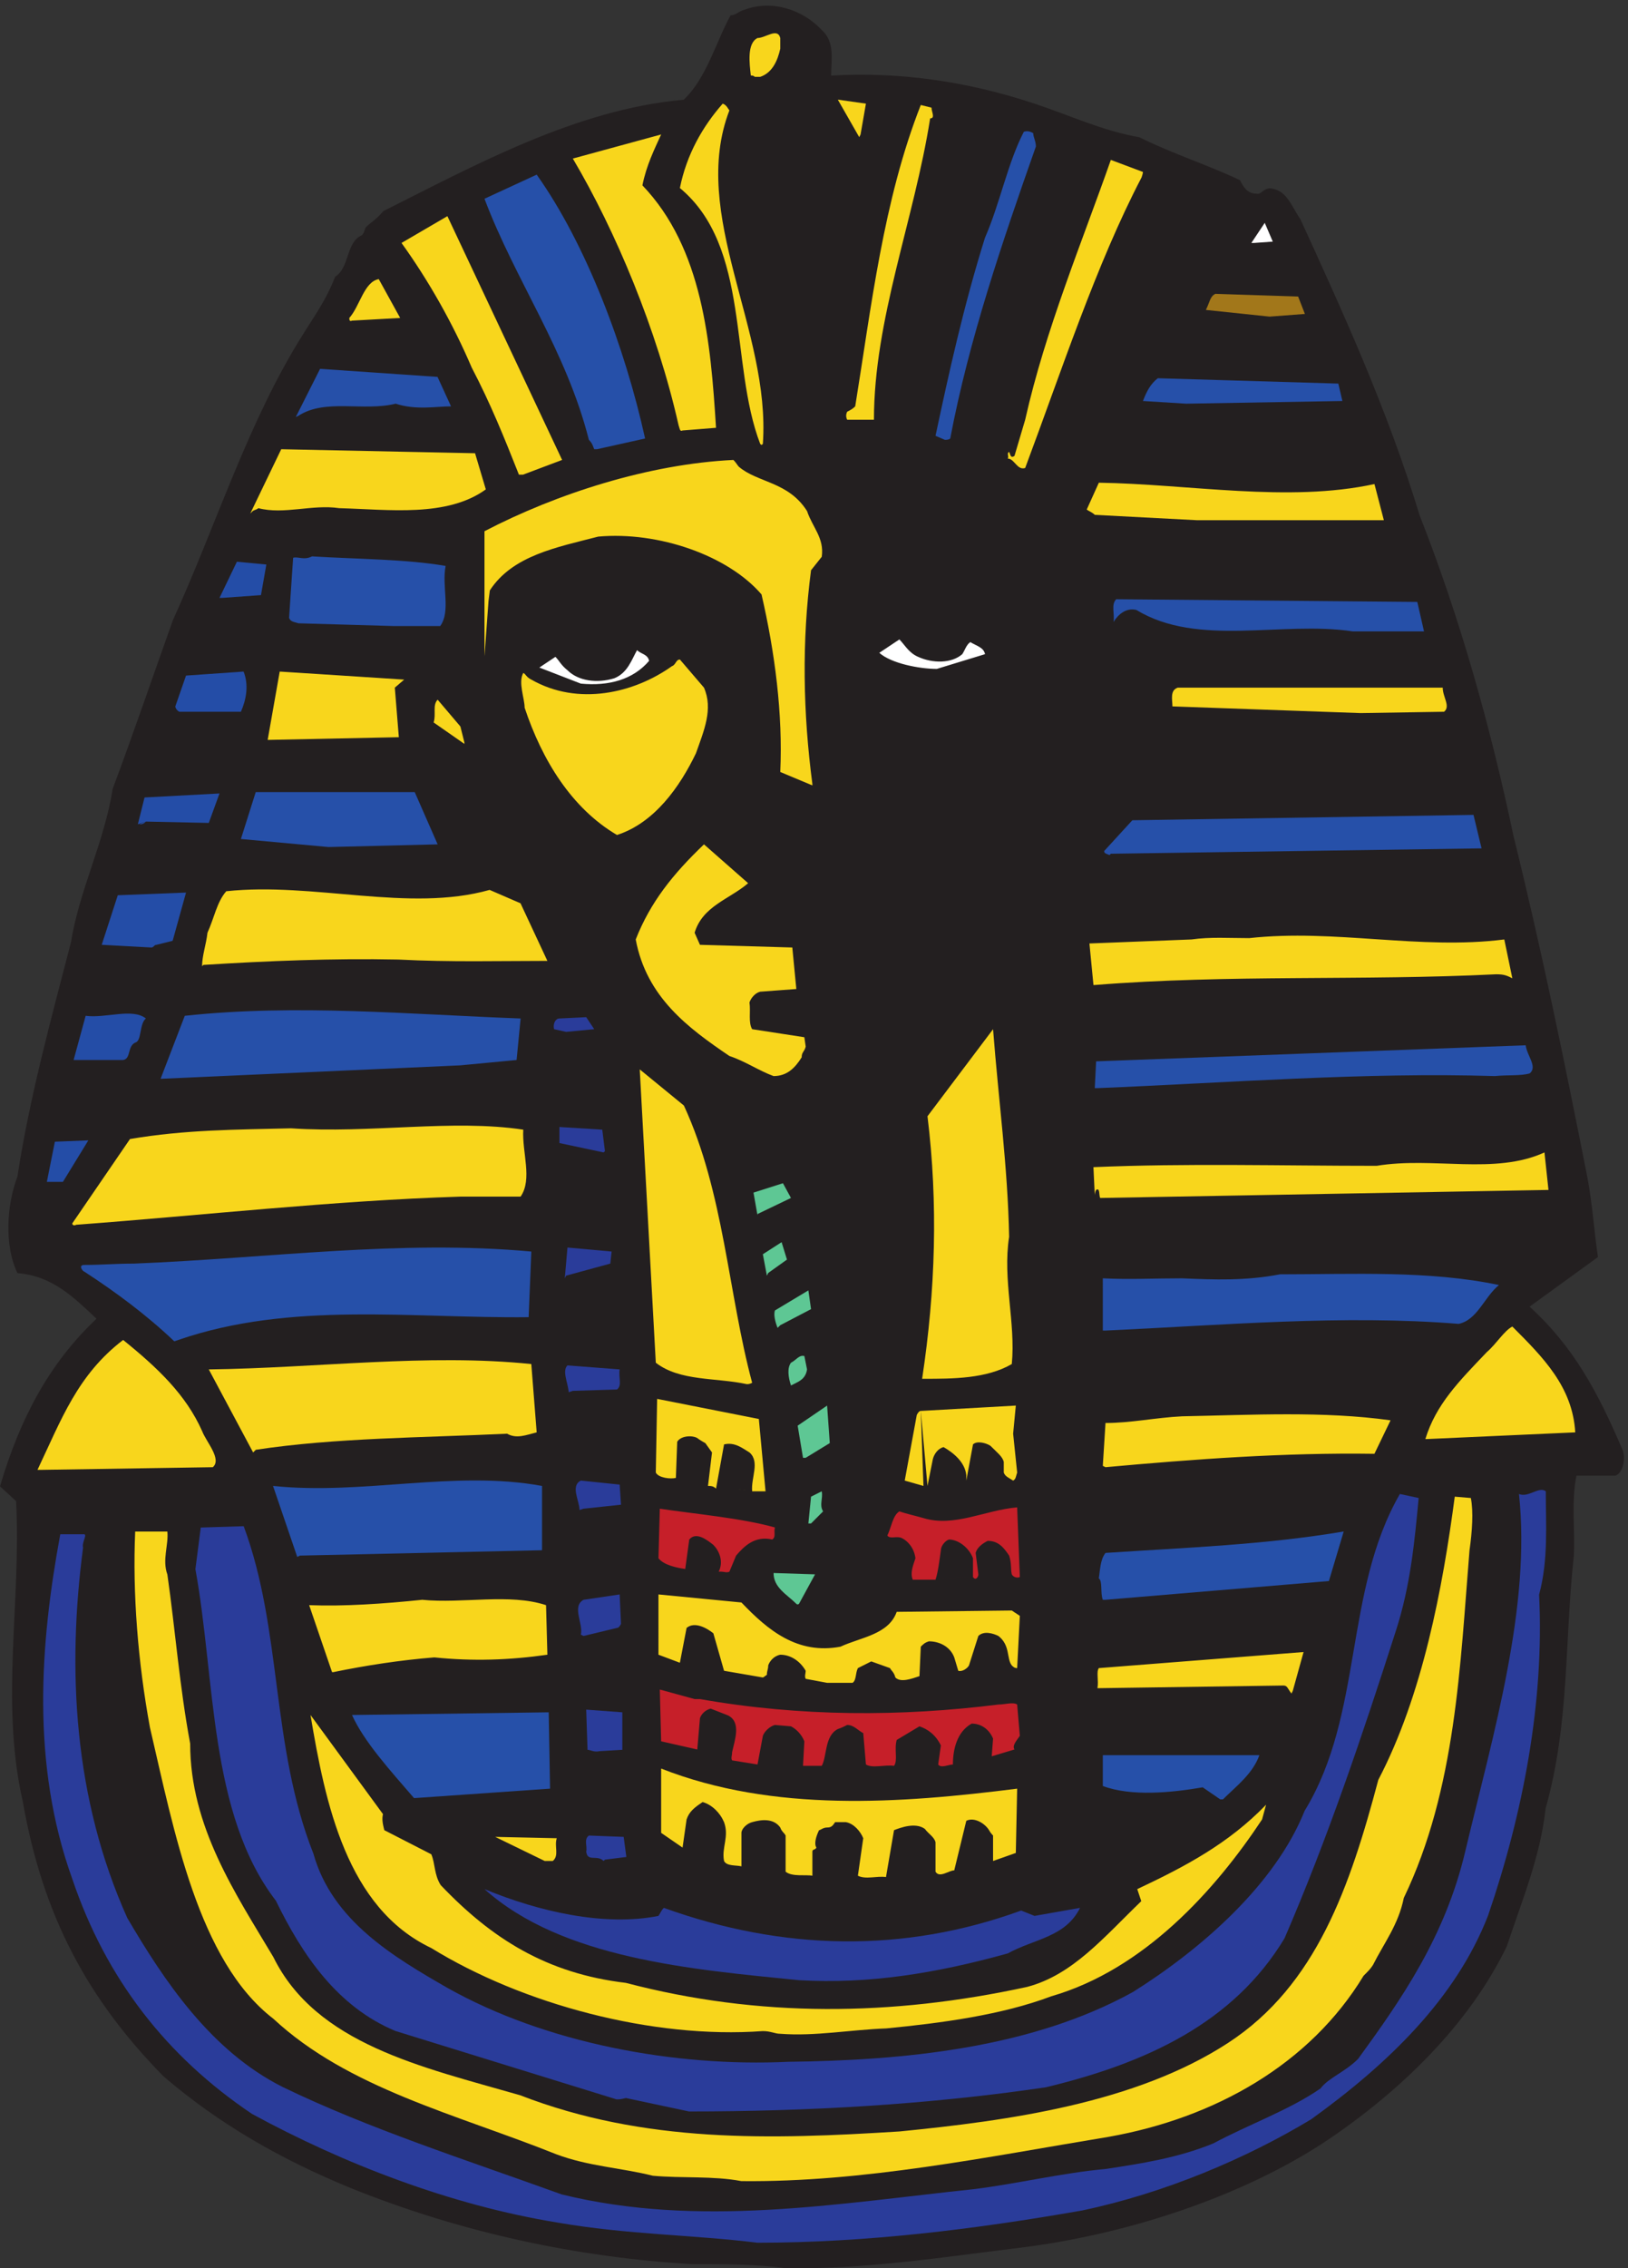 <svg xmlns="http://www.w3.org/2000/svg" xml:space="preserve" width="242.675" height="337.845"><rect width="100%" height="100%" fill="#333333" stroke="none"/><path d="M880.449 1c87.145-1.5 174.291 12.02 259.931 22.531 124.7 15.02 252.41 58.57 344.06 118.641 85.64 57.066 162.27 132.148 204.34 219.258 18.03 54.058 37.56 100.621 43.57 154.679 27.05 96.11 21.04 187.719 31.55 282.332 1.51 30.039-3 61.579 3.01 90.11h43.57c9.02 3 12.02 21.019 7.51 30.031-27.04 63.078-54.09 114.138-103.67 159.188l76.63 55.57c-4.51 30.03-6.01 58.57-12.02 90.1-25.54 129.16-51.09 253.8-82.64 381.45-25.54 121.65-60.1 244.79-105.17 358.93-36.06 118.64-85.64 226.77-133.72 331.89-10.52 15.02-15.03 33.04-34.56 34.54-9.01-1.5-9.01-7.51-15.02-6.01-10.52 0-15.03 9.01-18.03 15.02-34.56 16.52-76.63 30.04-112.69 48.06-42.07 7.5-76.62 24.03-117.19 37.54-76.63 25.53-153.25 36.05-228.379 31.54 0 18.02 4.512 37.55-10.515 51.06-21.036 22.52-55.59 34.54-87.145 22.52-6.008-1.5-9.012-6-15.023-6-16.528-30.03-27.043-70.59-52.586-94.61-120.199-10.51-234.387-73.59-336.555-124.65-9.016-10.51-13.523-12.01-19.531-18.02-1.504-1.5-1.504-6.01-4.508-9.01-18.031-7.51-13.523-36.05-30.051-46.56-10.515-27.03-24.039-45.05-36.058-64.57-61.602-97.62-97.661-214.76-145.739-319.88-22.539-63.07-45.074-129.15-67.613-189.22-9.016-58.57-37.563-114.14-46.574-171.21-22.54-87.1-46.578-174.2-60.102-262.81-12.02-31.53-15.023-76.59 0-108.12 39.067-3.01 63.106-27.04 88.649-51.06C55.59 1014.7 22.535 953.129 0 876.531l18.031-16.511C24.04 748.879 0 634.75 25.543 523.621c22.535-129.152 73.621-222.262 157.758-307.859 63.105-54.071 132.219-93.114 208.844-124.653C518.352 40.051 649.066 13.02 775.277 5.512c37.563 0 72.118 0 105.172-4.512" style="fill:#231f20;fill-opacity:1;fill-rule:evenodd;stroke:none" transform="matrix(.133 0 0 -.133 0 337.963)"/><path d="M848.938 29.5c121.714 0 243.432 15.027 363.642 36.063 93.16 19.535 184.82 58.605 256.95 102.183 85.65 61.609 162.29 135.238 198.35 228.402 39.07 114.204 63.11 238.922 57.1 359.137 10.52 39.07 7.51 78.137 7.51 115.703-7.51 6.012-19.53-7.511-30.05-3.004 13.53-126.222-28.55-267.472-60.1-399.707-22.54-96.172-72.13-166.797-120.22-232.914-15.02-15.023-33.05-21.035-42.07-33.058-34.56-24.043-81.14-40.571-120.21-61.61-40.57-16.527-81.15-22.539-120.21-28.55-49.59-4.508-99.18-16.528-147.26-22.54-156.28-16.527-309.55-43.578-462.819-6.007-108.192 39.066-216.383 73.629-312.555 120.211-81.141 40.57-133.734 120.211-174.305 189.336-60.105 133.734-67.62 277.992-49.59 414.734-1.5 6.008 4.508 13.523 1.505 15.027H67.559C45.019 701.188 34.5 565.949 81.082 436.723c37.566-111.2 105.188-198.352 201.356-262.969 102.179-55.598 222.39-102.18 342.605-121.715C703.18 38.516 775.309 38.516 848.938 29.5" style="fill:#2a3c9a;fill-opacity:1;fill-rule:evenodd;stroke:none" transform="matrix(.133 0 0 -.133 0 337.963)"/><path d="M830.863 98.504C967.637 97 1105.91 125.555 1242.68 148.102c118.74 21.039 225.45 81.156 285.57 180.351 6.02 6.012 7.52 7.516 10.52 12.024 12.03 24.046 28.56 45.086 34.57 75.144 58.62 121.738 63.13 261.512 73.65 389.262 3.01 21.039 4.51 43.586 1.5 58.613L1630.46 865c-13.53-102.199-36.07-222.434-85.67-317.117-31.57-118.735-69.14-229.949-168.34-294.578-103.71-67.633-246.49-87.168-368.24-99.192-144.28-9.019-285.565-13.527-425.343 40.578-109.719 31.563-228.457 57.11-276.551 154.801-42.086 70.641-93.187 145.785-93.187 238.969-12.024 64.625-16.531 126.246-25.551 189.367-6.012 16.535 1.504 33.067 0 48.094h-36.07c-3.008-69.133 3.004-145.781 16.531-219.426 27.055-115.726 54.109-261.512 138.277-326.137 84.168-78.156 204.407-106.711 317.133-151.796 36.071-13.528 72.145-15.032 108.215-24.047 33.066-3.008 67.637 0 99.199-6.012" style="fill:#f8d61c;fill-opacity:1;fill-rule:evenodd;stroke:none" transform="matrix(.133 0 0 -.133 0 337.963)"/><path d="M772.211 176.5c132.289 0 267.589 7.516 399.879 27.059 112.74 27.058 210.46 72.156 267.58 166.863 48.11 111.238 87.19 226.992 124.77 344.246 16.54 51.109 21.05 100.719 25.56 148.824L1568.95 868c-63.13-109.738-40.58-246.535-106.73-354.77-33.07-82.679-115.75-154.835-192.42-202.941-114.25-63.137-257.06-76.664-386.347-78.168-127.777-6.012-272.094 21.047-381.836 82.68-60.129 34.574-129.281 75.164-150.328 150.324-48.105 121.766-34.574 249.543-78.172 366.797l-48.105-1.504L219 783.816c22.551-123.265 15.031-273.593 90.199-371.304 30.063-61.633 69.149-118.758 133.789-145.817l248.043-76.668c3.008 0 4.512 0 10.524 1.504l70.656-15.031" style="fill:#2a3c9a;fill-opacity:1;fill-rule:evenodd;stroke:none" transform="matrix(.133 0 0 -.133 0 337.963)"/><path d="M874.477 263.5c39.109-3 78.218 4.5 118.832 6 61.671 6 129.361 15 185.011 36 103.8 30 183.52 118.5 236.17 198L1419 520c-42.12-43.5-90.25-69-144.4-94.5l4.51-13.5c-42.12-40.5-76.72-82.5-127.86-96-151.926-33-300.844-34.5-449.762 4.5C612.742 331 551.07 370 493.91 430c-7.523 12-6.019 24-10.531 34.5l-52.649 27c-1.503 6-3.007 12-1.503 18L348 620.5c16.547-99 40.613-216 135.379-261 102.289-63 248.195-102 371.543-93 9.023 0 13.535-3 19.555-3" style="fill:#f8d61c;fill-opacity:1;fill-rule:evenodd;stroke:none" transform="matrix(.133 0 0 -.133 0 337.963)"/><path d="M895.5 323.5c78-4.5 153 7.5 234 30 30 16.5 64.5 18 81 51l-51-9-15 6c-132-48-267-45-400.5 3-3-3-3-4.5-6-9-60-12-133.5 4.5-195 30 87-78 232.5-90 352.5-102" style="fill:#2a3c9a;fill-opacity:1;fill-rule:evenodd;stroke:none" transform="matrix(.133 0 0 -.133 0 337.963)"/><path d="M910.5 440.5v27c0 3 3 1.5 4.5 4.5-3 4.5 0 13.5 3 19.5 1.5 0 4.5 3 9 3s6 1.5 9 6h12c9-1.5 16.5-10.5 19.5-18l-6-42c9-4.5 21 0 31.5-1.5l9 52.5c7.5 3 24 9 34.5 1.5 4.5-6 10.5-9 12-15v-33c4.5-7.5 15 1.5 21 1.5L1083 502c9 4.5 21-3 25.5-10.5 1.5-3 4.5-6 4.5-6V457l25.5 9 1.5 72c-130.5-16.5-273-27-399 22.5v-72l24-16.5 4.5 31.5c3 9 9 13.5 18 19.5 10.5-3 19.5-12 24-22.5 6-16.5-3-28.5 0-43.5 3-6 13.5-4.5 19.5-6v37.5c0 4.5 6 10.5 12 12 10.5 3 24 4.5 31.5-6 1.5-4.5 4.5-6 6-9V445c7.5-6 22.5-3 30-4.5m-300 16.5h9c7.5 6 1.5 16.5 4.5 25.5l-69 1.5 55.5-27" style="fill:#f8d61c;fill-opacity:1;fill-rule:evenodd;stroke:none" transform="matrix(.133 0 0 -.133 0 337.963)"/><path d="m678 458.5 24 3-3 22.5-39 1.5c-6-4.5-1.5-12-3-18 1.5-12 12-3 19.5-10.5l1.5 1.5" style="fill:#2a3c9a;fill-opacity:1;fill-rule:evenodd;stroke:none" transform="matrix(.133 0 0 -.133 0 337.963)"/><path d="M1370.65 526c15.13 15 33.28 28.5 40.85 49.5H1236V541c31.77-12 77.16-7.5 111.96-1.5l19.67-13.5zm-3.02 0h3.02-3.02m-902.15 1.5L616.5 538l-1.512 85.5-220.488-3c13.594-30 42.285-61.5 69.469-93h1.511" style="fill:#2650a9;fill-opacity:1;fill-rule:evenodd;stroke:none" transform="matrix(.133 0 0 -.133 0 337.963)"/><path d="M1180.5 541v27-27" style="fill:#fff;fill-opacity:1;fill-rule:evenodd;stroke:none" transform="matrix(.133 0 0 -.133 0 337.963)"/><path d="M903 563.551h18c6 10.683 3 33.57 18 41.199 4.5 1.527 7.5 3.051 10.5 4.578 7.5 0 12-6.105 18-9.156l3-35.094c7.5-4.578 21 0 31.5-1.527 4.5 6.105 0 18.312 3 28.992l25.5 15.258c9-3.051 18-9.153 24-21.36l-3-21.363c3-4.578 12 0 16.5 0 0 16.785 4.5 36.621 21 45.774 10.5 0 19.5-6.102 24-16.782l-1.5-19.836 25.5 7.629c-3 4.578 3 10.68 6 15.258l-3 35.094c-4.5 3.051-13.5 0-21 0-109.5-13.731-222-13.731-334.5 6.105h-6l-39 10.68 1.5-57.984 40.5-9.153 3 35.094c1.5 4.578 6 9.156 12 10.68l19.5-7.629c15-7.629 7.5-27.465 4.5-41.199 0-4.575-1.5-6.102 0-9.153l28.5-4.578 6 32.043c1.5 4.578 7.5 10.68 13.5 12.207l18-1.527c6-3.051 12-9.153 15-16.785l-1.5-27.465Zm-3 0h3-3" style="fill:#c61f29;fill-opacity:1;fill-rule:evenodd;stroke:none" transform="matrix(.133 0 0 -.133 0 337.963)"/><path d="m672 580 25.5 1.5v42l-40.5 3 1.5-45c3 0 7.5-3 13.5-1.5" style="fill:#2a3c9a;fill-opacity:1;fill-rule:evenodd;stroke:none" transform="matrix(.133 0 0 -.133 0 337.963)"/><path d="M1177.5 647.5v15-15" style="fill:#fff;fill-opacity:1;fill-rule:evenodd;stroke:none" transform="matrix(.133 0 0 -.133 0 337.963)"/><path d="M1448.92 647.5 1461 691l-229.48-18c-3.02-4.5 0-13.5-1.51-22.5l208.35 3c4.52 0 4.52-3 9.05-9l1.51 3m-521.92 9h28.5c4.5 3 3 10.5 6 16.5l15 7.5 21-7.5c1.5-3 4.5-4.5 6-10.5 6-6 18-1.5 27 1.5l1.5 33c3 3 4.5 4.5 9 6 12 0 24-6 28.5-18l4.5-15c4.5-1.5 10.5 3 12 6l10.5 33c6 6 16.5 3 22.5 0 13.5-10.5 9-25.5 15-33 1.5-1.5 3-3 6-3l3 58.5-9 6-129-1.5c-9-25.5-40.5-28.5-63-39-48-9-81 18-111 49.5l-93 9V688l24-9 7.5 39c9 7.5 22.5 0 30-6l12-42 43.5-7.5c3 1.5 0 0 4.5 3 0 4.5 1.5 6 1.5 10.5 1.5 4.5 6 10.5 13.5 12 12 0 22.5-7.5 28.5-18 0-3-1.5-6 0-9l24-4.5m-553.348 12c36.203 7.5 75.422 13.5 113.137 16.5 43.746-4.5 84.473-3 126.711 3l-1.508 55.5c-40.73 13.5-93.527 1.5-138.781 6-43.746-4.5-87.492-7.5-126.711-6l25.645-75zm-1.507 0h1.507-1.507" style="fill:#f8d61c;fill-opacity:1;fill-rule:evenodd;stroke:none" transform="matrix(.133 0 0 -.133 0 337.963)"/><path d="m654 709 37.5 9m0 0c1.5 0 3 1.5 4.5 4.5l-4.5-4.5 4.5 4.5-1.5 33-40.5-6c-13.5-7.5 0-27-3-39l3-1.5 37.5 9" style="fill:#2a3c9a;fill-opacity:1;fill-rule:evenodd;stroke:none" transform="matrix(.133 0 0 -.133 0 337.963)"/><path d="m895.5 745 18 33-46.5 1.5c0-16.5 15-24 25.5-34.5 1.5-1.5 3 0 3 0" style="fill:#5ec794;fill-opacity:1;fill-rule:evenodd;stroke:none" transform="matrix(.133 0 0 -.133 0 337.963)"/><path d="m1239.04 749.5 250.37 21L1506 826c-88.98-15-176.46-18-266.96-24-6.03-7.5-6.03-19.5-7.54-28.5 4.52-3 1.51-16.5 4.52-24h3.02" style="fill:#2650a9;fill-opacity:1;fill-rule:evenodd;stroke:none" transform="matrix(.133 0 0 -.133 0 337.963)"/><path d="M1026 772h22.5c3 9 4.5 22.5 6 33 0 4.5 4.5 10.5 9 12 10.5 0 22.5-9 27-21v-21m0 0c3-4.5 6 0 6 3l-6-3 6 3-3 24c1.5 6 7.5 10.5 13.5 13.5 12 0 18-7.5 24-16.5 3-9 1.5-15 3-21 1.5-3 6-4.5 9-3l-3 78c-36-3-70.5-22.5-105-12-10.5 3-18 4.5-27 7.5-7.5-4.5-9-18-13.5-27 3-4.5 10.5 0 16.5-3s13.5-10.5 15-22.5c-3-9-6-16.5-3-24h3l64.5 3m-282 6c3 0 6-1.5 9 0zm9 0 7.5 18c9 10.5 21 22.5 40.5 18 4.5 3 1.5 7.5 3 13.5-37.5 10.5-88.5 15-129 21L738 796c6-7.5 19.5-10.5 30-12l4.5 33c7.5 9 19.5 0 27-6 6-6 12-18 6-30h12" style="fill:#c61f29;fill-opacity:1;fill-rule:evenodd;stroke:none" transform="matrix(.133 0 0 -.133 0 337.963)"/><path d="m336.148 799 271.352 6v72c-97.988 18-200.496-10.5-301.5 0l27.137-79.5zm-3.011-1.5 3.011 1.5-3.011-1.5" style="fill:#2650a9;fill-opacity:1;fill-rule:evenodd;stroke:none" transform="matrix(.133 0 0 -.133 0 337.963)"/><path d="m909 835 13.5 13.5c-4.5 7.5 0 13.5-1.5 22.5l-12-6-3-30zm-3 0h3-3" style="fill:#5ec794;fill-opacity:1;fill-rule:evenodd;stroke:none" transform="matrix(.133 0 0 -.133 0 337.963)"/><path d="m654 851.5 42 4.5-1.5 22.5L651 883c-12-6-1.5-22.5-1.5-33l4.5 1.5" style="fill:#2a3c9a;fill-opacity:1;fill-rule:evenodd;stroke:none" transform="matrix(.133 0 0 -.133 0 337.963)"/><path d="M846 871h12l-7.5 81-114 22.5L735 892c3-6 16.5-7.5 22.5-6l1.5 40.5c4.5 7.5 19.5 7.5 24 3 4.5-3 7.5-4.5 7.5-4.5l7.5-10.5-4.5-37.5m0 0c3 0 6 0 9-3l-9 3 9-3 9 49.5c12 3 21-4.5 28.5-9 12-10.5 1.5-28.5 3-43.5h3l-52.5 6m241.5 0h4.5zm4.5 0 6 30c1.5 6 6 12 12 13.5 10.5-6 24-16.5 25.5-31.5v-6l7.5 40.5c4.5 4.5 15 1.5 19.5-1.5 7.5-7.5 13.5-12 15-18v-12c1.5-4.5 6-6 10.5-9 3 1.5 3 4.5 4.5 9l-4.5 43.5 3 31.5-106.5-6m0 0c-1.5 0-3-1.5-4.5-4.5l4.5 4.5-4.5-4.5L1014 883l21-6-3 84M45 895l193.5 3c10.5 9-7.5 28.5-12 40.5-18 40.5-49.5 70.5-88.5 102-51-39-69-88.5-96-145.5h3m1194.02 3c99.46 9 200.43 16.5 301.4 15l18.08 37.5c-75.35 10.5-155.22 6-233.59 4.5-30.14-1.5-57.26-7.5-85.89-7.5l-3.02-48zm-3.02 1.5 3.02-1.5-3.02 1.5" style="fill:#f8d61c;fill-opacity:1;fill-rule:evenodd;stroke:none" transform="matrix(.133 0 0 -.133 0 337.963)"/><path d="m903 908.5 27 16.5-3 42-33-22.5 6-36zm-3 0h3-3" style="fill:#5ec794;fill-opacity:1;fill-rule:evenodd;stroke:none" transform="matrix(.133 0 0 -.133 0 337.963)"/><path d="M286.715 917.5c88.863 13.5 186.762 13.5 281.648 18 10.543-6 21.086-1.5 33.137 1.5l-6.023 76.5c-115.973 12-240.985-4.5-361.477-6l49.703-93zm-3.012-3 3.012 3-3.012-3M1599 929.5l166.5 7.5c-3 51-36 84-70.5 118.5-9-4.5-18-19.5-28.5-28.5-31.5-33-57-58.5-69-97.5h1.5" style="fill:#f8d61c;fill-opacity:1;fill-rule:evenodd;stroke:none" transform="matrix(.133 0 0 -.133 0 337.963)"/><path d="m642 983.5 49.5 1.5c6 4.5 1.5 13.5 3 22.5L636 1012c-6-6 0-18 1.5-30l4.5 1.5" style="fill:#2a3c9a;fill-opacity:1;fill-rule:evenodd;stroke:none" transform="matrix(.133 0 0 -.133 0 337.963)"/><path d="M889.5 991c6 3 13.5 6 15 16.5l-3 15c-6 1.5-9-4.5-15-7.5-4.5-6-3-16.5 0-25.5l3 1.5" style="fill:#5ec794;fill-opacity:1;fill-rule:evenodd;stroke:none" transform="matrix(.133 0 0 -.133 0 337.963)"/><path d="M837 991c1.5 0 3 0 6 1.5-27 100.5-31.5 213-76.5 310.5l-49.5 40.5 18-328.5c27-21 67.5-16.5 102-24m198 6c33 0 70.5 0 99 16.5 4.5 46.5-10.5 94.5-3 142.5-1.5 78-12 154.5-18 232.5l-73.5-97.5c12-97.5 9-195-6-294h1.5" style="fill:#f8d61c;fill-opacity:1;fill-rule:evenodd;stroke:none" transform="matrix(.133 0 0 -.133 0 337.963)"/><path d="M199.832 1040.5c126.375 43.5 261.773 24 392.66 25.5l3.008 73.5c-147.434 13.5-294.871-7.5-445.312-13.5-21.063 0-36.11-1.5-55.665-1.5-7.523 0-1.504-7.5 0-7.5 34.602-22.5 69.204-48 100.797-78l4.512 1.5M1239.01 1051c130.94 6 266.4 18 395.84 7.5 21.07 4.5 28.6 30 45.15 43.5-78.27 16.5-164.05 12-245.33 12-39.13-7.5-73.75-6-109.87-4.5-31.61 0-58.7-1.5-88.8 0V1051Zm-3.01 0h3.01-3.01" style="fill:#2650a9;fill-opacity:1;fill-rule:evenodd;stroke:none" transform="matrix(.133 0 0 -.133 0 337.963)"/><path d="m874.5 1057 34.5 18-3 21-37.5-22.5c-1.5-4.5 0-12 3-19.5l3 3" style="fill:#5ec794;fill-opacity:1;fill-rule:evenodd;stroke:none" transform="matrix(.133 0 0 -.133 0 337.963)"/><path d="M634.5 1112.5 684 1126l1.5 13.5-49.5 4.5-3-34.5zm-1.5-3 1.5 3-1.5-3" style="fill:#2a3c9a;fill-opacity:1;fill-rule:evenodd;stroke:none" transform="matrix(.133 0 0 -.133 0 337.963)"/><path d="m861 1115.5 21 15-6 19.5-21-13.5 4.5-24zm-1.5-3 1.5 3-1.5-3" style="fill:#5ec794;fill-opacity:1;fill-rule:evenodd;stroke:none" transform="matrix(.133 0 0 -.133 0 337.963)"/><path d="M85.512 1169.5c141.414 10.5 287.336 27 430.254 31.5h67.695c13.539 19.5 1.504 49.5 3.008 75-79.731 12-171.496-4.5-260.254 1.5-61.68-1.5-118.848-1.5-180.527-12L81 1171ZM81 1171c0-1.5 1.504-3 4.512-1.5L81 1171" style="fill:#f8d61c;fill-opacity:1;fill-rule:evenodd;stroke:none" transform="matrix(.133 0 0 -.133 0 337.963)"/><path d="m849 1181.5 37.5 18-9 16.5-33-10.5 4.5-25.5zm0-1.5v1.5-1.5" style="fill:#5ec794;fill-opacity:1;fill-rule:evenodd;stroke:none" transform="matrix(.133 0 0 -.133 0 337.963)"/><path d="M1227 1202.5s0 3 1.51 6c4.51 3 3.01-6 4.51-9zm6.02-3 502.48 9-4.51 42c-55.67-25.5-124.87-4.5-188.06-15-106.81 0-213.63 3-317.43-1.5l1.5-31.5 6.02-3" style="fill:#f8d61c;fill-opacity:1;fill-rule:evenodd;stroke:none" transform="matrix(.133 0 0 -.133 0 337.963)"/><path d="M54 1217.5h16.5L99 1264l-37.5-1.5-9-45zm-1.5 0H54h-1.5" style="fill:#244da7;fill-opacity:1;fill-rule:evenodd;stroke:none" transform="matrix(.133 0 0 -.133 0 337.963)"/><path d="m678 1252-3 24-48 3v-18l49.5-10.5zm-1.5-1.5 1.5 1.5-1.5-1.5" style="fill:#2a3c9a;fill-opacity:1;fill-rule:evenodd;stroke:none" transform="matrix(.133 0 0 -.133 0 337.963)"/><path d="M1230.01 1322.5c147.44 6 299.4 18 445.35 13.5 15.04 1.5 28.58 0 39.11 3 9.03 7.5-3.01 19.5-4.51 31.5l-481.46-18-1.5-30zm-3.01 0h3.01-3.01M181.504 1333l334.242 15 63.238 6 4.516 46.5c-123.457 4.5-251.434 16.5-376.398 3L180 1333Zm-1.504 0h1.504H180" style="fill:#2650a9;fill-opacity:1;fill-rule:evenodd;stroke:none" transform="matrix(.133 0 0 -.133 0 337.963)"/><path d="M867 1336c15 0 24 9 31.5 21 0 6 3 6 4.5 12l-1.5 10.5-58.5 9c-4.5 7.5-1.5 19.5-3 30 1.5 4.5 6 10.5 12 12l40.5 3-4.5 46.5-103.5 3-6 13.5c9 30 39 37.5 60 55.5l-49.5 43.5c-34.5-33-60-64.5-76.5-106.5 12-64.5 58.5-99 105-130.5 18-6 33-16.5 49.5-22.5" style="fill:#f8d61c;fill-opacity:1;fill-rule:evenodd;stroke:none" transform="matrix(.133 0 0 -.133 0 337.963)"/><path d="M85.5 1354H138c9 1.5 4.5 15 13.5 19.5 7.5 1.5 4.5 21 12 27-15 12-45 0-67.5 3L82.5 1354Zm-3 0h3-3" style="fill:#244da7;fill-opacity:1;fill-rule:evenodd;stroke:none" transform="matrix(.133 0 0 -.133 0 337.963)"/><path d="m634.5 1385.5 31.5 3-9 13.5-30-1.5c-4.5 0-7.5-6-6-12l13.5-3" style="fill:#2a3c9a;fill-opacity:1;fill-rule:evenodd;stroke:none" transform="matrix(.133 0 0 -.133 0 337.963)"/><path d="M1227.02 1438c150.48 12 297.94 4.5 449.92 12 9.03 0 12.04-1.5 18.06-4.5l-9.03 43.5c-94.8-12-189.6 12-285.9 1.5-22.57 0-43.64 1.5-64.71-1.5l-114.36-4.5 4.52-46.5zm-1.5 0h1.5-1.5m-997.516 22.5c72.281 4.5 144.562 7.5 218.348 6 58.726-3 112.937-1.5 167.148-1.5l-30.117 64.5-34.633 15c-90.352-25.5-197.266 9-295.145-1.5-10.542-12-13.554-30-21.082-46.5-1.507-13.5-6.023-25.5-6.023-37.5l1.504 1.5" style="fill:#f8d61c;fill-opacity:1;fill-rule:evenodd;stroke:none" transform="matrix(.133 0 0 -.133 0 337.963)"/><path d="m114 1483 3 1.5zm3 1.5 52.5-4.5m0 0c3 0 3 3 6 3l-6-3 6 3 18 4.5 15 54-76.5-3-18-55.5 55.5-3" style="fill:#244da7;fill-opacity:1;fill-rule:evenodd;stroke:none" transform="matrix(.133 0 0 -.133 0 337.963)"/><path d="m1245.03 1585 415.47 6-9.03 37.5-382.36-6-31.61-34.5zm-7.53 3c0-3 3.01-3 6.02-4.5l1.51 1.5-7.53 3m-869.332 4.5 122.332 3-25.676 58.5H286.613L270 1601.5l98.168-9" style="fill:#2650a9;fill-opacity:1;fill-rule:evenodd;stroke:none" transform="matrix(.133 0 0 -.133 0 337.963)"/><path d="M691.5 1606c42 13.5 70.5 54 88.5 91.5 9 25.5 19.5 49.5 9 73.5l-27 31.5c-4.5 0-4.5-6-9-7.5-42-30-105-45-157.5-15-6 3-6 6-9 7.5-6-10.5 1.5-28.5 1.5-39 19.5-58.5 52.5-112.5 103.5-142.5" style="fill:#f8d61c;fill-opacity:1;fill-rule:evenodd;stroke:none" transform="matrix(.133 0 0 -.133 0 337.963)"/><path d="M156 1618c3 0 4.5 0 7.5 3zm7.5 3 70.5-1.5 12 33-84-4.5-7.5-30zm-9-3h1.5-1.5" style="fill:#244da7;fill-opacity:1;fill-rule:evenodd;stroke:none" transform="matrix(.133 0 0 -.133 0 337.963)"/><path d="M910.5 1663.01c-10.5 79.83-12 159.65-1.5 239.48l12 15.06c3 21.09-10.5 33.14-16.5 51.22-21 33.13-55.5 31.62-76.5 49.7-1.5 1.51-3 4.52-6 7.53-94.5-4.52-198-37.66-279-79.83v-140.08l4.5 61.76 1.5 12.05c25.5 39.16 75 48.2 121.5 60.25 67.5 6.02 145.5-21.09 183-64.77 15-64.77 24-134.05 21-198.82l36-15.06zm0-1.51v1.51-1.51m-390 48-4.5 18-25.5 30c-6-6-1.5-16.5-4.5-25.5l34.5-24zm0-1.5v1.5-1.5m-219 4.5 145.5 3-4.5 55.5 10.5 9-139.5 9-13.5-76.5zm-1.5 0h1.5-1.5" style="fill:#f8d61c;fill-opacity:1;fill-rule:evenodd;stroke:none" transform="matrix(.133 0 0 -.133 0 337.963)"/><path d="M270 1744c6 13.5 9 30 3 45l-64.5-4.5-12-34.5m0 0c0-1.5 1.5-4.5 4.5-6l-4.5 6 4.5-6h69l-73.5 6" style="fill:#244da7;fill-opacity:1;fill-rule:evenodd;stroke:none" transform="matrix(.133 0 0 -.133 0 337.963)"/><path d="m1525.02 1742.5 93.44 1.5c7.54 6-1.5 16.5-1.5 27h-296.92c-9.04-3-6.02-13.5-6.02-21l211-7.5" style="fill:#f8d61c;fill-opacity:1;fill-rule:evenodd;stroke:none" transform="matrix(.133 0 0 -.133 0 337.963)"/><path d="M651 1775.5c31.5-3 58.5 4.5 76.5 25.5-1.5 7.5-9 7.5-13.5 12-6-10.5-10.5-25.5-25.5-31.5-19.5-6-40.5-3-52.5 9-7.5 6-9 10.5-13.5 15l-18-12 46.5-18m399 16.5 54 16.5c-1.5 7.5-9 9-16.5 13.5-4.5-3-6-9-9-13.5-12-10.5-33-10.5-49.5-3-10.5 4.5-15 13.5-21 19.5l-22.5-15c13.5-12 45-18 64.5-18" style="fill:#fff;fill-opacity:1;fill-rule:evenodd;stroke:none" transform="matrix(.133 0 0 -.133 0 337.963)"/><path d="M1516.16 1834H1596l-7.53 33-337.44 3c-6.03-6-1.51-16.5-3.02-25.5 4.52 7.5 13.56 16.5 25.61 13.5 69.3-42 162.7-12 242.54-24m-1075.699 6h52.937c12.102 16.82 1.512 44.35 6.051 67.29-43.863 7.65-99.824 7.65-149.738 10.71-9.074-4.59-15.125 0-21.172-1.53L324 1849.18c1.512-4.59 6.051-4.59 10.586-6.12l105.875-3.06" style="fill:#2650a9;fill-opacity:1;fill-rule:evenodd;stroke:none" transform="matrix(.133 0 0 -.133 0 337.963)"/><path d="m249 1871.5 43.5 3.12 6 34.26-33 3.12-19.5-40.5zm-3 0h3-3" style="fill:#244da7;fill-opacity:1;fill-rule:evenodd;stroke:none" transform="matrix(.133 0 0 -.133 0 337.963)"/><path d="M1341.56 1958.5H1551l-10.55 40.5c-96.43-21-207.93 0-308.89 1.5l-13.56-30m0 0c1.51-1.5 6.03-3 9.04-6l-9.04 6 9.04-6 114.52-6-123.56 12m-934.484-1.5c3.019 1.5 4.527 1.5 6.035 3 28.664-7.5 60.344 4.5 90.515 0 55.817-1.5 120.684-10.5 164.434 21l-12.07 40.5-217.235 4.5-34.695-72zm-3.016-3 3.016 3-3.016-3m305.633 43.5L630 2026l-128.57 273-51.43-30c30.254-42 57.48-90 78.656-139.5 21.176-40.5 36.301-78 52.942-120h4.535M1149 2017c40.5 108 79.5 228 130.5 325.5 1.5 4.5 1.5 6 1.5 6l-36 13.5c-31.5-90-73.5-190.5-96-291l-12-40.5c-4.5-3-4.5 1.5-6 4.5-3-1.5 0-4.5-1.5-7.5 7.5 0 10.5-13.5 19.5-10.5" style="fill:#f8d61c;fill-opacity:1;fill-rule:evenodd;stroke:none" transform="matrix(.133 0 0 -.133 0 337.963)"/><path d="m669 2038 54 12c-22.5 102-66 217.5-121.5 295.5l-58.5-27c34.5-91.5 91.5-169.5 117-270 4.5-4.5 4.5-7.5 6-10.5h3" style="fill:#2650a9;fill-opacity:1;fill-rule:evenodd;stroke:none" transform="matrix(.133 0 0 -.133 0 337.963)"/><path d="M855 2044c9 127.5-82.5 256.5-37.5 373.5-1.5 1.5-3 6-7.5 7.5-22.5-25.5-40.5-57-48-94.5 79.5-66 55.5-196.5 90-286.5 1.5-1.5 1.5-1.5 3 0" style="fill:#f8d61c;fill-opacity:1;fill-rule:evenodd;stroke:none" transform="matrix(.133 0 0 -.133 0 337.963)"/><path d="M1059 2048.5c1.5 0 4.5 0 6 1.5 21 111 58.5 220.5 96 327 0 6-3 10.5-3 15-3 1.5-6 3-10.5 1.5-18-34.5-27-81-43.5-118.5-24-76.5-40.5-151.5-55.5-222l10.5-4.5" style="fill:#2650a9;fill-opacity:1;fill-rule:evenodd;stroke:none" transform="matrix(.133 0 0 -.133 0 337.963)"/><path d="m765 2059 37.5 3c-6 96-15 201-82.5 271.5 4.5 22.5 13.5 40.5 21 57l-99-27c48-81 94.5-192 118.5-298.5 1.5-4.5 1.5-7.5 4.5-6m214.5 12c0 112.5 45 223.5 63 337.5 6 0 1.5 7.5 1.5 12l-12 3C990 2317 976.5 2197 958.5 2086c-3-3-6-4.5-9-6-1.5-3-1.5-6 0-9h30" style="fill:#f8d61c;fill-opacity:1;fill-rule:evenodd;stroke:none" transform="matrix(.133 0 0 -.133 0 337.963)"/><path d="M334.527 2075.5c30.258 19.5 72.625 4.5 108.938 13.5 22.695-7.5 45.39-3 62.035-3l-15.129 33-131.637 9-27.234-54zm-3.027-1.5 3.027 1.5-3.027-1.5m997.82 15 175.18 3-4.53 19.5-202.36 6c-7.55-6-12.08-13.5-16.61-25.5l48.32-3" style="fill:#2650a9;fill-opacity:1;fill-rule:evenodd;stroke:none" transform="matrix(.133 0 0 -.133 0 337.963)"/><path d="m394.5 2182 54 3-24 43.5c-16.5-3-21-30-33-43.5 0-1.5 0-4.5 3-3" style="fill:#f8d61c;fill-opacity:1;fill-rule:evenodd;stroke:none" transform="matrix(.133 0 0 -.133 0 337.963)"/><path d="m1422.96 2186.5 39.54 3-7.6 19.5-92.76 3c-6.08-3-6.08-9-10.64-18l71.46-7.5" style="fill:#a2771a;fill-opacity:1;fill-rule:evenodd;stroke:none" transform="matrix(.133 0 0 -.133 0 337.963)"/><path d="m1405.5 2269 21 1.5-9 21-15-22.5zm-3 0h3-3" style="fill:#fff;fill-opacity:1;fill-rule:evenodd;stroke:none" transform="matrix(.133 0 0 -.133 0 337.963)"/><path d="m964.5 2390.5 6 34.5-31.5 4.5 24-42zm-1.5-3 1.5 3-1.5-3M846 2455h6c13.5 4.5 19.5 18 22.5 31.5v12c-3 12-16.5 0-25.5 0-12-6-9-28.5-7.5-42 1.5 0 3 0 4.5-1.5" style="fill:#f8d61c;fill-opacity:1;fill-rule:evenodd;stroke:none" transform="matrix(.133 0 0 -.133 0 337.963)"/></svg>
